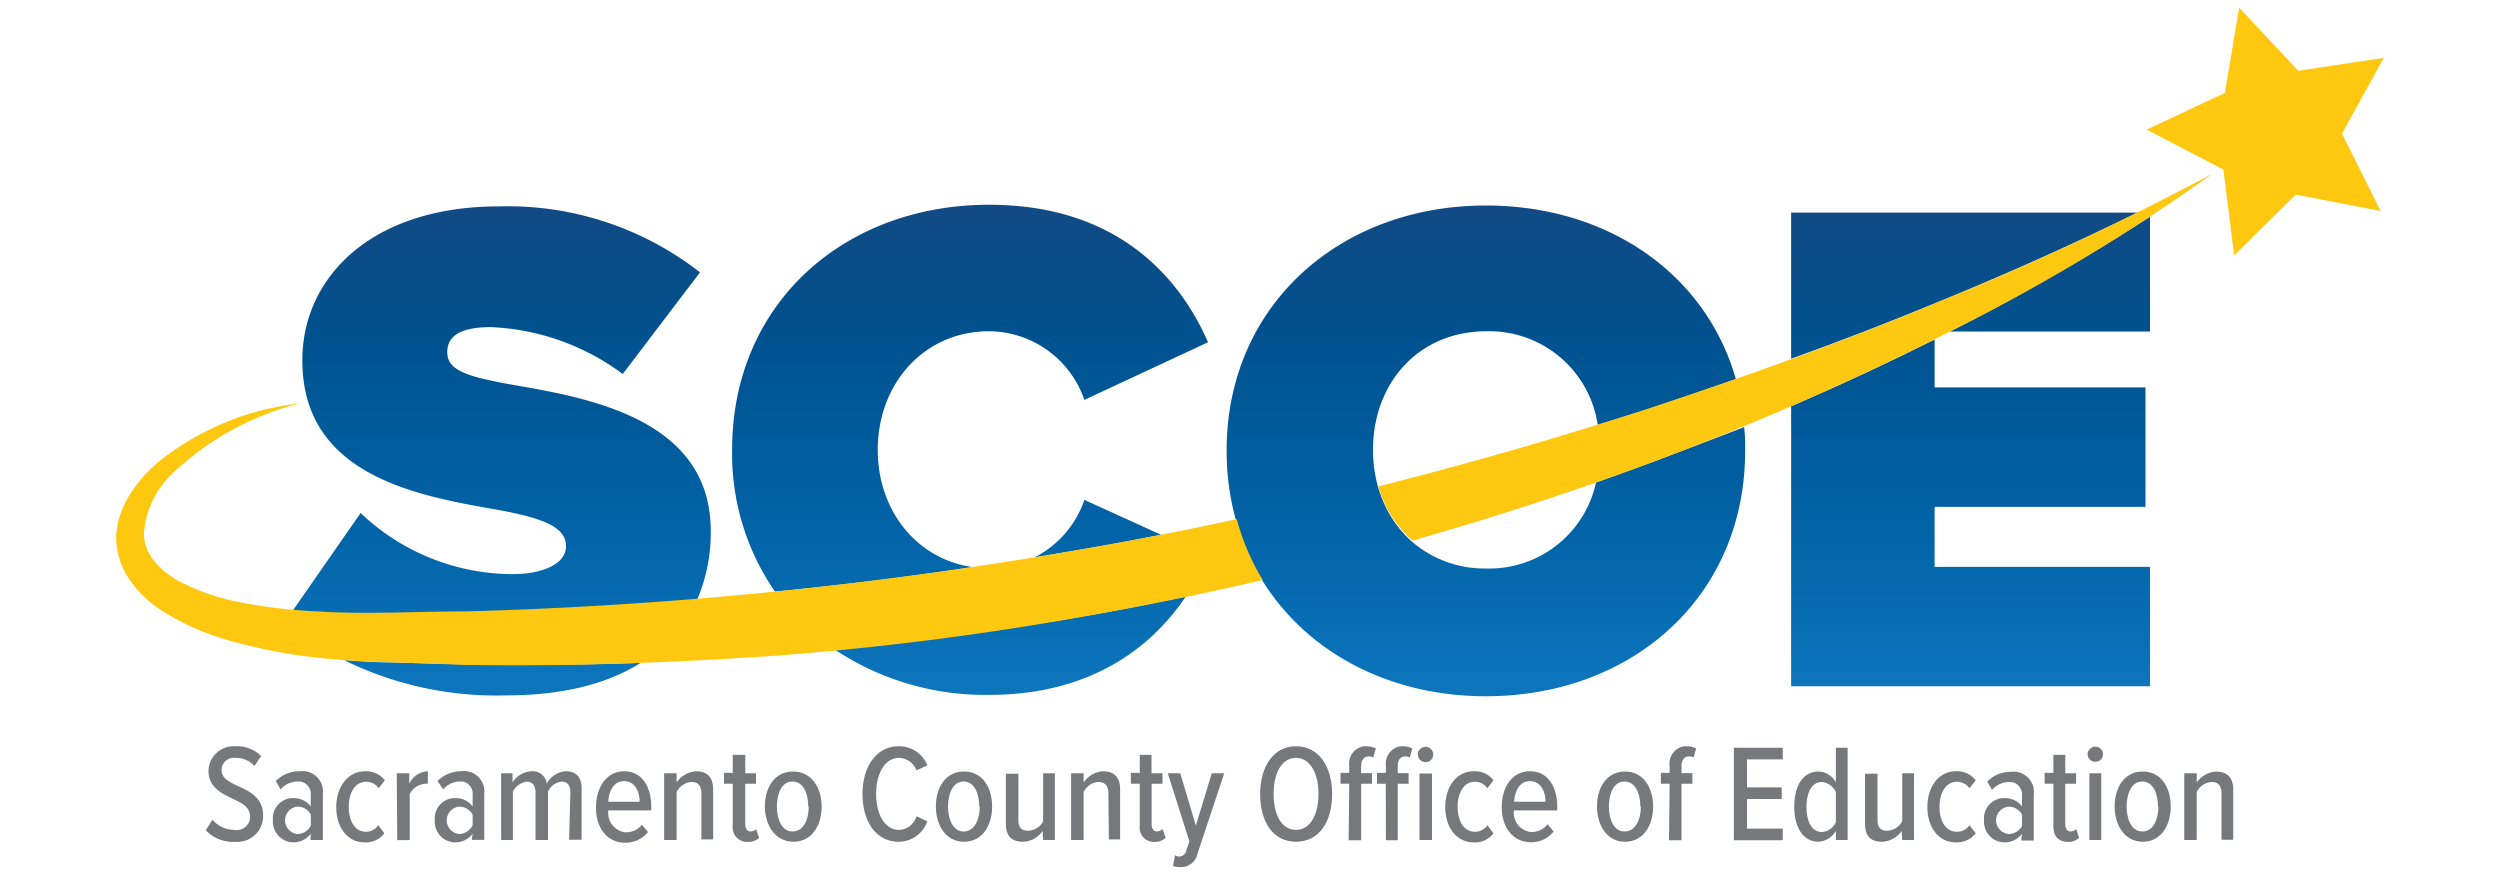 <svg id="Layer_1" data-name="Layer 1" xmlns="http://www.w3.org/2000/svg" xmlns:xlink="http://www.w3.org/1999/xlink" viewBox="0 0 200 70"><defs><style>.cls-1{fill:none;}.cls-2{fill:url(#linear-gradient);}.cls-3{fill:url(#linear-gradient-2);}.cls-4{fill:url(#linear-gradient-3);}.cls-5{fill:url(#linear-gradient-4);}.cls-6{fill:url(#linear-gradient-5);}.cls-7{fill:url(#linear-gradient-6);}.cls-8{fill:url(#linear-gradient-7);}.cls-9{fill:url(#linear-gradient-8);}.cls-10{fill:url(#linear-gradient-9);}.cls-11{fill:#77787c;}.cls-12{fill:#ffc810;}</style><linearGradient id="linear-gradient" x1="86.9" y1="391.15" x2="86.9" y2="429.77" gradientTransform="translate(-9.29 -360.62)" gradientUnits="userSpaceOnUse"><stop offset="0" stop-color="#124a84"/><stop offset="0.26" stop-color="#00518e"/><stop offset="0.71" stop-color="#0265a9"/><stop offset="1" stop-color="#0c75bc"/></linearGradient><linearGradient id="linear-gradient-2" x1="97.1" y1="391.15" x2="97.1" y2="429.77" xlink:href="#linear-gradient"/><linearGradient id="linear-gradient-3" x1="90.14" y1="391.15" x2="90.14" y2="429.77" xlink:href="#linear-gradient"/><linearGradient id="linear-gradient-4" x1="49.43" y1="391.15" x2="49.43" y2="429.77" xlink:href="#linear-gradient"/><linearGradient id="linear-gradient-5" x1="48.68" y1="391.15" x2="48.68" y2="429.77" xlink:href="#linear-gradient"/><linearGradient id="linear-gradient-6" x1="166.44" y1="391.15" x2="166.44" y2="429.77" xlink:href="#linear-gradient"/><linearGradient id="linear-gradient-7" x1="166.94" y1="391.15" x2="166.94" y2="429.77" xlink:href="#linear-gradient"/><linearGradient id="linear-gradient-8" x1="173.29" y1="391.15" x2="173.29" y2="429.77" xlink:href="#linear-gradient"/><linearGradient id="linear-gradient-9" x1="128.16" y1="391.15" x2="128.16" y2="429.77" xlink:href="#linear-gradient"/></defs><rect class="cls-1" width="200" height="70"/><path class="cls-2" d="M77.82,59.67c-4.52-.64-7.6-4.56-7.6-9.38,0-5.29,3.69-9.49,8.91-9.49a8.12,8.12,0,0,1,7.62,5.49l9.89-4.61c-2.27-5.21-7.27-11-17.51-11-11.59,0-20.56,7.89-20.56,19.6A19.38,19.38,0,0,0,62,61.63Q70,60.85,77.82,59.67Z" transform="translate(0 -14.3)"/><path class="cls-3" d="M82.74,58.9l2.65-.45q3.75-.63,7.49-1.37l-6.13-2.79A8.07,8.07,0,0,1,82.74,58.9Z" transform="translate(0 -14.3)"/><path class="cls-4" d="M86.3,63.67q-9.69,1.62-19.48,2.62a21.72,21.72,0,0,0,12.31,3.6c8.12,0,13-3.79,15.74-7.88C92,62.62,89.18,63.17,86.3,63.67Z" transform="translate(0 -14.3)"/><path class="cls-5" d="M39.94,55.11c3.75.69,5.34,1.43,5.34,2.9s-2.05,2.22-4.21,2.22a17.68,17.68,0,0,1-12.22-4.89l-5.43,7.81c.63.06,1.27.11,1.92.13,3.9.24,8,0,12,0q9.24-.28,18.43-1a13.64,13.64,0,0,0,1.09-5.5c0-8.75-9.27-10.56-15.52-11.64-4-.69-5.56-1.2-5.56-2.67,0-1,.62-2,3.47-2a19,19,0,0,1,10.57,3.75L56,36.09a25,25,0,0,0-16.07-5.28c-10.42,0-15.74,5.85-15.74,12.27C24.14,52.5,33.69,54,39.94,55.11Z" transform="translate(0 -14.3)"/><path class="cls-6" d="M37.37,67.46l-6.13-.17c-1.22,0-2.47-.09-3.72-.18a27.6,27.6,0,0,0,13,2.82c4.34,0,8-.87,10.73-2.6C46.63,67.48,42,67.55,37.37,67.46Z" transform="translate(0 -14.3)"/><path class="cls-7" d="M155,38.48c5.39-2.21,10.73-4.58,16-7.17H143.29V43Q149.17,40.89,155,38.48Z" transform="translate(0 -14.3)"/><path class="cls-8" d="M154.77,54.85h16.87V45.29H154.77V41.46q-5.67,2.84-11.48,5.34V69.2H172V59.65H154.77Z" transform="translate(0 -14.3)"/><path class="cls-9" d="M156,40.82h16V31.64A176,176,0,0,1,156,40.82Z" transform="translate(0 -14.3)"/><path class="cls-10" d="M133.63,50.72c-2,.76-4,1.48-5.95,2.18a8.73,8.73,0,0,1-8.77,6.88,8.88,8.88,0,0,1-6-2.19c-.18-.17-.35-.33-.52-.51l-.2-.23a2.6,2.6,0,0,1-.3-.36l-.21-.26-.31-.46c-.08-.13-.16-.25-.23-.38l-.23-.42-.16-.34c-.06-.13-.11-.26-.16-.38s-.1-.25-.14-.37-.16-.44-.22-.67h0a11,11,0,0,1-.39-2.92c0-5.29,3.58-9.49,9.09-9.49a8.78,8.78,0,0,1,8.89,7.49c1.47-.46,3-.92,4.43-1.4,2.22-.74,4.42-1.49,6.62-2.26-2.42-8.47-10.28-13.89-20-13.89-11.7,0-20.74,8-20.74,19.6S107.13,70,118.87,70s20.74-8,20.74-19.61a13.71,13.71,0,0,0-.08-1.92Q136.62,49.59,133.63,50.72Z" transform="translate(0 -14.3)"/><path class="cls-11" d="M17,79.88a2.29,2.29,0,0,0,1.73.81A1.08,1.08,0,0,0,20,79.81a.13.13,0,0,0,0-.06.38.38,0,0,0,0-.15c0-.74-.66-1.06-1.4-1.41s-1.92-.87-1.92-2.19a2,2,0,0,1,2-2h.21a2.74,2.74,0,0,1,2,.78l-.53.8a2,2,0,0,0-1.5-.65,1,1,0,0,0-1.13.85v.16c0,.63.63.92,1.32,1.25.93.43,2,.93,2,2.34a2.06,2.06,0,0,1-2,2.12h-.3a3,3,0,0,1-2.29-.93Z" transform="translate(0 -14.3)"/><path class="cls-11" d="M24.87,81a1.75,1.75,0,0,1-1.41.69A1.66,1.66,0,0,1,21.83,80v-.12a1.62,1.62,0,0,1,1.48-1.73h.14a1.71,1.71,0,0,1,1.41.66v-.87A1,1,0,0,0,24,76.82h-.21a1.83,1.83,0,0,0-1.34.63l-.39-.67A2.65,2.65,0,0,1,24,76a1.64,1.64,0,0,1,1.83,1.43h0a1.15,1.15,0,0,1,0,.37V81.5h-1Zm0-1.53a1.22,1.22,0,0,0-1.07-.64,1.1,1.1,0,0,0,0,2.19,1.19,1.19,0,0,0,1.07-.68Z" transform="translate(0 -14.3)"/><path class="cls-11" d="M29.21,76a1.93,1.93,0,0,1,1.58.72l-.5.64a1.2,1.2,0,0,0-1-.52c-.87,0-1.39.87-1.39,2s.49,2,1.36,2a1.17,1.17,0,0,0,1-.52l.49.64a1.83,1.83,0,0,1-1.58.73c-1.39,0-2.27-1.21-2.27-2.82S27.82,76,29.21,76Z" transform="translate(0 -14.3)"/><path class="cls-11" d="M31.74,76.16h1V77A1.73,1.73,0,0,1,34.23,76v1A1.22,1.22,0,0,0,34,77a1.55,1.55,0,0,0-1.22.81v3.7h-1Z" transform="translate(0 -14.3)"/><path class="cls-11" d="M37.81,81a1.72,1.72,0,0,1-1.4.69A1.65,1.65,0,0,1,34.78,80h0v-.12a1.62,1.62,0,0,1,1.48-1.73h.15a1.69,1.69,0,0,1,1.4.66v-.87A1,1,0,0,0,37,76.82h-.21a1.83,1.83,0,0,0-1.34.63L35,76.78A2.66,2.66,0,0,1,36.88,76a1.64,1.64,0,0,1,1.86,1.39h0a1.34,1.34,0,0,1,0,.4v3.7h-1Zm0-1.53a1.22,1.22,0,0,0-1.07-.64,1.11,1.11,0,0,0-1,1.19v0a1.11,1.11,0,0,0,1,1,1.21,1.21,0,0,0,1.07-.72Z" transform="translate(0 -14.3)"/><path class="cls-11" d="M45.63,77.7c0-.54-.21-.87-.7-.87a1.38,1.38,0,0,0-1.09.8V81.5h-1V77.7c0-.53-.22-.87-.72-.87a1.5,1.5,0,0,0-1.09.8V81.5h-.94V76.16H41v.74A1.9,1.9,0,0,1,42.51,76a1.13,1.13,0,0,1,1.23,1,1.87,1.87,0,0,1,1.51-1c.81,0,1.28.43,1.28,1.4v4.08h-1Z" transform="translate(0 -14.3)"/><path class="cls-11" d="M49.93,76c1.43,0,2.17,1.25,2.17,2.84v.29H48.67A1.55,1.55,0,0,0,50,80.88h.12a1.56,1.56,0,0,0,1.23-.6l.49.58a2.31,2.31,0,0,1-1.81.86c-1.45,0-2.35-1.16-2.35-2.81S48.54,76,49.93,76Zm-1.27,2.44h2.51c0-.75-.34-1.65-1.25-1.65S48.69,77.74,48.66,78.46Z" transform="translate(0 -14.3)"/><path class="cls-11" d="M56.11,77.78c0-.68-.31-.92-.81-.92a1.44,1.44,0,0,0-1.17.8V81.5h-1V76.16h1v.74A2.06,2.06,0,0,1,55.68,76c.93,0,1.37.51,1.37,1.45v4h-.94Z" transform="translate(0 -14.3)"/><path class="cls-11" d="M58.62,80.37V77h-.7v-.87h.7V74.69h1v1.47h.86V77h-.86v3.2c0,.37.13.61.41.61a.55.55,0,0,0,.45-.19l.25.71a1.22,1.22,0,0,1-.87.32A1.15,1.15,0,0,1,58.62,80.37Z" transform="translate(0 -14.3)"/><path class="cls-11" d="M61.19,78.82c0-1.51.77-2.8,2.25-2.8s2.29,1.29,2.29,2.8-.77,2.82-2.25,2.82S61.19,80.29,61.19,78.82Zm3.47,0c0-1-.38-2-1.26-2s-1.25,1-1.25,2,.39,2,1.25,2,1.3-.94,1.3-2Z" transform="translate(0 -14.3)"/><path class="cls-11" d="M69,77.82C69,75.6,70.13,74,71.91,74a2.42,2.42,0,0,1,2.28,1.53l-.87.4a1.55,1.55,0,0,0-1.4-1c-1.11,0-1.83,1.23-1.83,2.89s.72,2.87,1.83,2.87a1.5,1.5,0,0,0,1.4-1.09l.87.4a2.44,2.44,0,0,1-2.29,1.64C70.07,81.64,69,80,69,77.82Z" transform="translate(0 -14.3)"/><path class="cls-11" d="M74.87,78.82c0-1.51.77-2.8,2.25-2.8s2.25,1.29,2.25,2.8-.77,2.82-2.25,2.82S74.87,80.29,74.87,78.82Zm3.47,0c0-1-.38-2-1.25-2s-1.25,1-1.25,2,.39,2,1.25,2,1.29-.94,1.29-2Z" transform="translate(0 -14.3)"/><path class="cls-11" d="M83.41,80.78a2,2,0,0,1-1.56.86c-.94,0-1.38-.47-1.38-1.44v-4h1v3.69c0,.67.31.87.8.87A1.4,1.4,0,0,0,83.45,80V76.16h.94V81.5h-.94Z" transform="translate(0 -14.3)"/><path class="cls-11" d="M88.67,77.78c0-.68-.32-.92-.81-.92a1.44,1.44,0,0,0-1.17.8V81.5h-1V76.16h1v.74A2.06,2.06,0,0,1,88.24,76c.93,0,1.37.51,1.37,1.45v4h-.9Z" transform="translate(0 -14.3)"/><path class="cls-11" d="M91.18,80.37V77h-.71v-.87h.71V74.69h.94v1.47H93V77h-.87v3.2c0,.37.13.61.42.61a.62.62,0,0,0,.46-.19l.24.71a1.22,1.22,0,0,1-.87.32A1.13,1.13,0,0,1,91.18,80.37Z" transform="translate(0 -14.3)"/><path class="cls-11" d="M94.28,82.82a.58.58,0,0,0,.62-.48l.25-.73-1.73-5.45h1l1.25,4.19,1.27-4.19h1l-2.13,6.4a1.35,1.35,0,0,1-1.4,1.11,2.24,2.24,0,0,1-.57-.08l.16-.87A.59.59,0,0,0,94.28,82.82Z" transform="translate(0 -14.3)"/><path class="cls-11" d="M103.68,74c1.84,0,2.89,1.65,2.89,3.82s-1,3.82-2.89,3.82-2.87-1.67-2.87-3.82S101.85,74,103.68,74Zm0,.93c-1.17,0-1.79,1.25-1.79,2.89s.62,2.87,1.79,2.87,1.8-1.27,1.8-2.87S104.84,74.93,103.68,74.93Z" transform="translate(0 -14.3)"/><path class="cls-11" d="M107.94,77h-.7v-.87h.7v-.58A1.39,1.39,0,0,1,109.11,74h.2a2,2,0,0,1,.76.17l-.21.73a.79.79,0,0,0-.35-.09c-.38,0-.62.28-.62.76v.58h.87V77h-.87v4.52h-1Zm2.92,0h-.7v-.87h.71v-.58A1.4,1.4,0,0,1,112.05,74h.19a1.63,1.63,0,0,1,.75.18l-.21.73a.6.6,0,0,0-.35-.1c-.38,0-.61.28-.61.76v.58h.87V77h-.87v4.52h-.95Zm2.56-2.33a.62.62,0,0,1,1.24,0h0a.6.6,0,0,1-.6.6h0a.59.59,0,0,1-.62-.58v0Zm.14,1.51h1V81.5h-1Z" transform="translate(0 -14.3)"/><path class="cls-11" d="M117.9,76a1.88,1.88,0,0,1,1.58.72l-.49.64a1.2,1.2,0,0,0-1-.52c-.87,0-1.38.87-1.38,2s.49,2,1.38,2a1.17,1.17,0,0,0,1-.52l.49.64a1.83,1.83,0,0,1-1.58.73c-1.39,0-2.28-1.21-2.28-2.82S116.51,76,117.9,76Z" transform="translate(0 -14.3)"/><path class="cls-11" d="M122.41,76c1.42,0,2.17,1.25,2.17,2.84v.29h-3.47a1.55,1.55,0,0,0,1.35,1.73h.12a1.6,1.6,0,0,0,1.23-.62l.48.58a2.26,2.26,0,0,1-1.79.86c-1.45,0-2.36-1.16-2.36-2.81S121,76,122.41,76Zm-1.28,2.44h2.51c0-.75-.34-1.65-1.25-1.65S121.17,77.74,121.13,78.46Z" transform="translate(0 -14.3)"/><path class="cls-11" d="M127.76,78.82c0-1.51.77-2.8,2.24-2.8s2.25,1.29,2.25,2.8-.78,2.82-2.25,2.82S127.76,80.29,127.76,78.82Zm3.47,0c0-1-.39-2-1.27-2s-1.25,1-1.25,2,.39,2,1.25,2,1.31-.94,1.31-2Z" transform="translate(0 -14.3)"/><path class="cls-11" d="M133.57,77h-.7v-.87h.7v-.58A1.39,1.39,0,0,1,134.74,74h.2a1.75,1.75,0,0,1,.75.17l-.21.73a.67.67,0,0,0-.34-.09c-.38,0-.62.28-.62.76v.58h.87V77h-.87v4.52h-1Z" transform="translate(0 -14.3)"/><path class="cls-11" d="M138.71,74.12h3.91v.93h-2.86v2.24h2.78v.93h-2.78v2.37h2.86v.93h-3.91Z" transform="translate(0 -14.3)"/><path class="cls-11" d="M146.87,80.77a1.73,1.73,0,0,1-1.39.87c-1.2,0-1.94-1.11-1.94-2.81s.73-2.81,1.94-2.81a1.64,1.64,0,0,1,1.39.87V74.12h.94V81.5h-.94Zm0-3.1a1.38,1.38,0,0,0-1.12-.81c-.83,0-1.23.87-1.23,2s.4,2,1.23,2a1.29,1.29,0,0,0,1.12-.8Z" transform="translate(0 -14.3)"/><path class="cls-11" d="M152.13,80.78a2,2,0,0,1-1.56.86c-.93,0-1.37-.47-1.37-1.44v-4h1v3.69c0,.67.31.87.8.87a1.42,1.42,0,0,0,1.18-.77V76.16h.94V81.5h-.94Z" transform="translate(0 -14.3)"/><path class="cls-11" d="M156.47,76a1.91,1.91,0,0,1,1.59.72l-.51.64a1.2,1.2,0,0,0-1-.52c-.87,0-1.39.87-1.39,2s.49,2,1.39,2a1.15,1.15,0,0,0,1-.52l.51.64a1.89,1.89,0,0,1-1.59.73c-1.39,0-2.28-1.21-2.28-2.82S155.08,76,156.47,76Z" transform="translate(0 -14.3)"/><path class="cls-11" d="M161.76,81a1.72,1.72,0,0,1-1.4.69A1.65,1.65,0,0,1,158.72,80h0v-.12a1.62,1.62,0,0,1,1.48-1.73h.16a1.69,1.69,0,0,1,1.4.66v-.87a1,1,0,0,0-.86-1.08h-.21a1.85,1.85,0,0,0-1.33.63l-.38-.67a2.63,2.63,0,0,1,1.87-.77,1.63,1.63,0,0,1,1.85,1.38h0a1.41,1.41,0,0,1,0,.41v3.7h-1Zm0-1.53a1.22,1.22,0,0,0-1.07-.64,1.11,1.11,0,0,0-1,1.19v0a1.11,1.11,0,0,0,1,1,1.21,1.21,0,0,0,1.07-.65Z" transform="translate(0 -14.3)"/><path class="cls-11" d="M164.27,80.37V77h-.7v-.87h.7V74.69h.95v1.47h.87V77h-.87v3.2c0,.37.13.61.41.61a.57.57,0,0,0,.46-.19l.24.71a1.22,1.22,0,0,1-.87.32C164.64,81.64,164.27,81.2,164.27,80.37Z" transform="translate(0 -14.3)"/><path class="cls-11" d="M167,74.65a.65.65,0,0,1,.63-.62.61.61,0,0,1,.61.61h0a.6.6,0,0,1-.6.6h0a.61.61,0,0,1-.63-.59h0Zm.15,1.51h.95V81.5h-.95Z" transform="translate(0 -14.3)"/><path class="cls-11" d="M169.17,78.82c0-1.51.77-2.8,2.25-2.8s2.24,1.29,2.24,2.8-.78,2.82-2.24,2.82S169.17,80.29,169.17,78.82Zm3.47,0c0-1-.38-2-1.26-2s-1.25,1-1.25,2,.38,2,1.25,2,1.29-.94,1.29-2Z" transform="translate(0 -14.3)"/><path class="cls-11" d="M177.72,77.78c0-.68-.31-.92-.81-.92a1.44,1.44,0,0,0-1.17.8V81.5h-1V76.16h1v.74a2,2,0,0,1,1.54-.87c.93,0,1.38.51,1.38,1.45v4h-.94Z" transform="translate(0 -14.3)"/><path class="cls-12" d="M98.94,55.83q-6.75,1.47-13.55,2.61a338.74,338.74,0,0,1-48,4.77c-4,0-8.11.26-12,0a40.53,40.53,0,0,1-5.81-.66,17.73,17.73,0,0,1-5.3-1.78c-1.55-.87-2.74-2.15-2.77-3.74a7.26,7.26,0,0,1,2.18-4.74A22.74,22.74,0,0,1,24,46.57a21.86,21.86,0,0,0-11.37,4.72,11.05,11.05,0,0,0-2.17,2.46A7.12,7.12,0,0,0,9.3,57a6,6,0,0,0,1,3.58,9.08,9.08,0,0,0,2.5,2.48,20.41,20.41,0,0,0,6,2.61A43.72,43.72,0,0,0,25,66.87c2.07.24,4.17.36,6.2.41l6.13.21c8.19.14,16.37-.17,24.54-.72A244.74,244.74,0,0,0,86.26,63.7q7.41-1.29,14.76-3A18.59,18.59,0,0,1,98.94,55.83Z" transform="translate(0 -14.3)"/><polygon class="cls-12" points="190.7 4.63 187.36 10.69 190.45 16.88 183.66 15.57 178.73 20.43 177.87 13.56 171.73 10.37 177.99 7.43 179.13 0.61 183.86 5.66 190.7 4.63"/><path class="cls-12" d="M155,38.48c-7.46,3.12-15.07,5.83-22.73,8.38q-10.89,3.54-22,6.35A9,9,0,0,0,113,57.55c7-2,13.89-4.25,20.73-6.86A226.31,226.31,0,0,0,156,40.82a153,153,0,0,0,21-12.63A225.56,225.56,0,0,1,155,38.48Z" transform="translate(0 -14.3)"/></svg>
